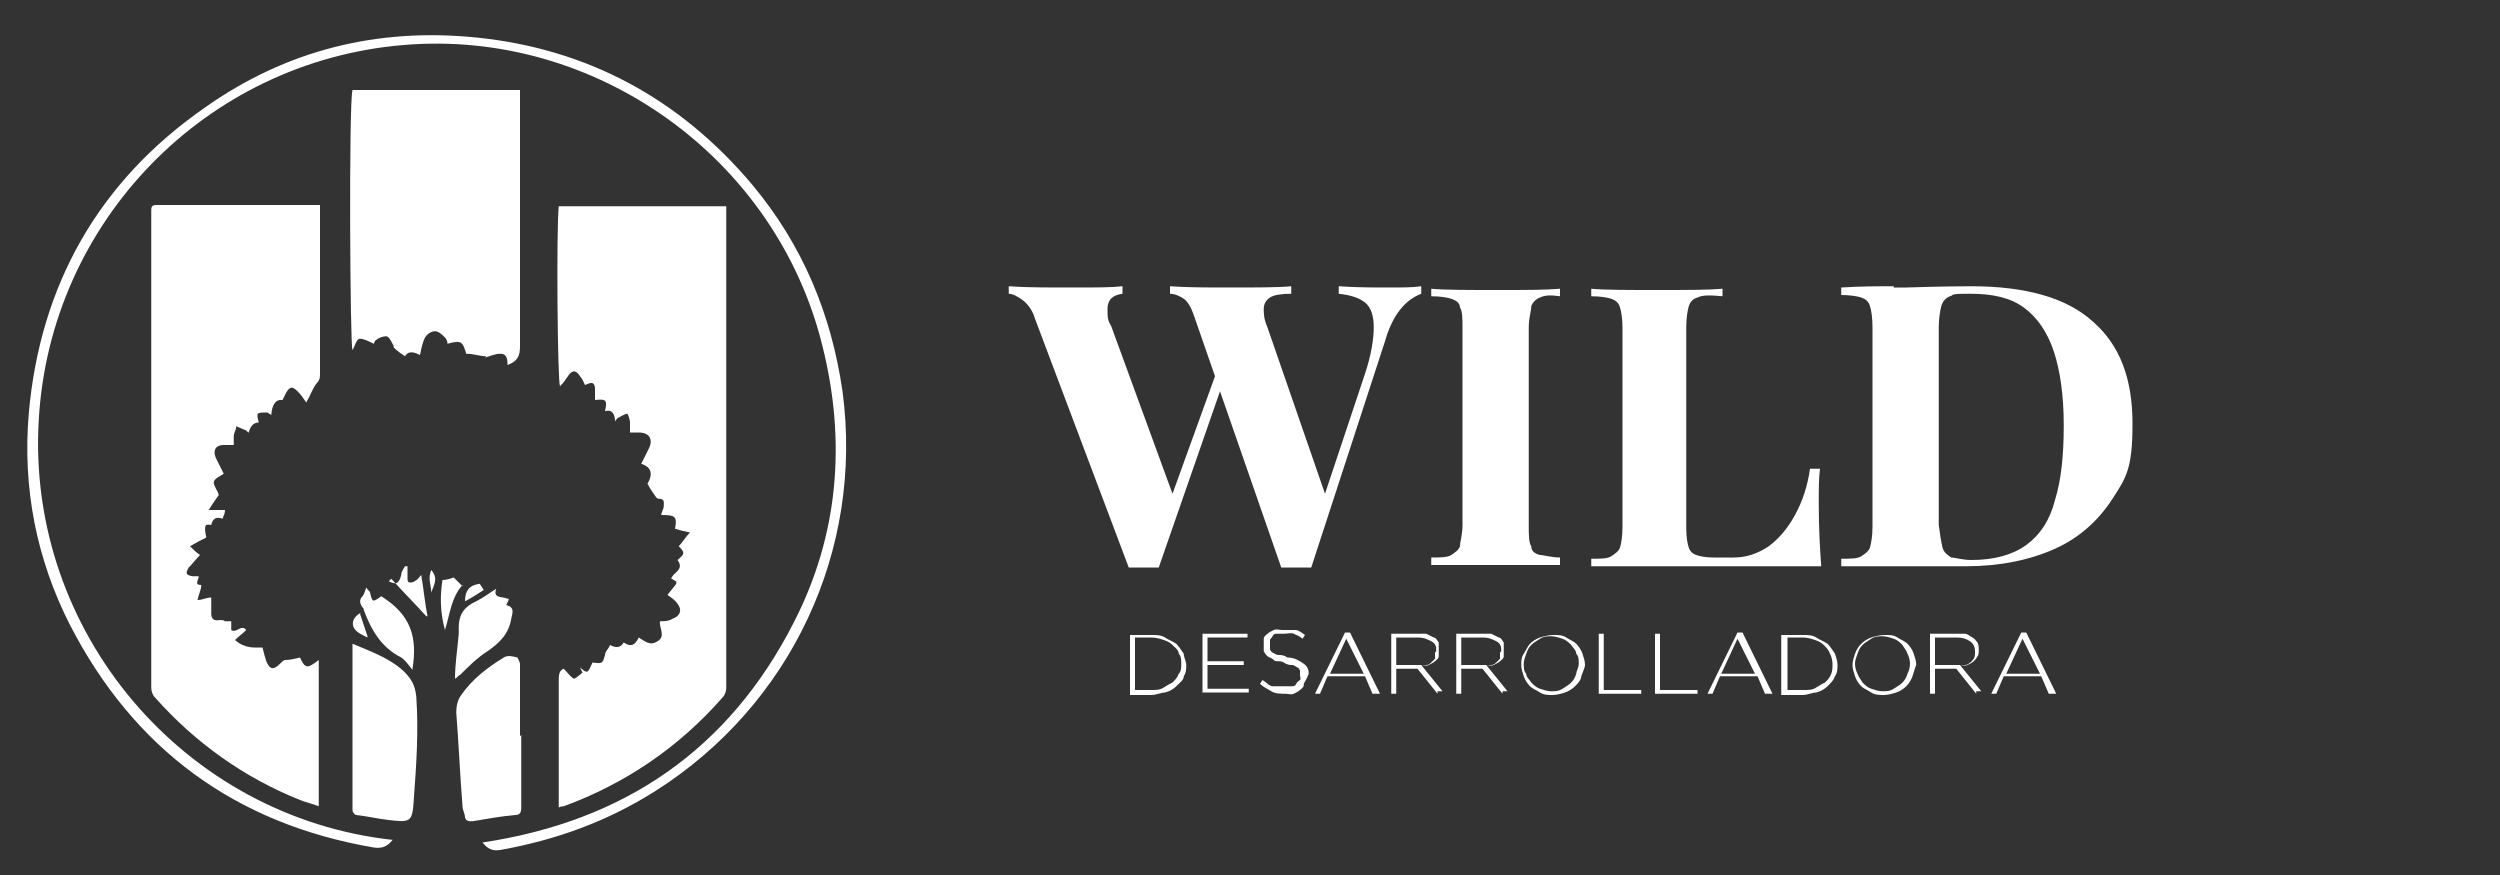 <?xml version="1.0" encoding="UTF-8"?>
<svg id="Layer_1" data-name="Layer 1" xmlns="http://www.w3.org/2000/svg" version="1.1" viewBox="0 0 200 70">
  <rect x="0" y="0" width="200" height="70" fill="#333333" stroke="none"/>
  <defs>
    <style>
      .cls-1 {
        fill: #fff;
        stroke-width: 0px;
      }
    </style>
  </defs>
  <path class="cls-1" d="M111.1,23c1.1,0,1.9,0,2.6-.1v.6c-1.3.5-2.3,1.7-2.9,3.8l-5.9,18.1h-2.4l-4.9-14.1-4.9,14.1h-2.4l-7.5-19.9c-.2-.7-.6-1.2-1-1.5s-.8-.5-1.1-.5v-.6c1.3.1,3,.1,5,.1s3.2,0,4.1-.1v.6c-.8.1-1.2.5-1.2,1.2s0,.9.3,1.4l4.9,13.4,3.4-9.4-1.7-4.9c-.2-.6-.5-1.1-.8-1.3s-.7-.4-1.1-.4v-.6c1.4.1,3,.1,4.9.1s3.8,0,4.8-.1v.6c-.8,0-1.4.1-1.7.3s-.5.5-.5.9,0,.8.3,1.5l4.6,13.3,3.2-9.6c.5-1.5.7-2.8.7-3.7s-.2-1.6-.7-2-1.2-.6-2.1-.7v-.6c1.4.1,2.8.1,4,.1h0Z"/>
  <path class="cls-1" d="M123.2,23.8c-.3.1-.6.4-.7.7,0,.4-.2.9-.2,1.7v15.8c0,.8,0,1.4.2,1.7,0,.4.3.6.7.7.3,0,.9.2,1.6.2v.6c-1.2,0-2.9,0-5,0s-4.1,0-5.3,0v-.6c.7,0,1.3,0,1.6-.2s.6-.4.7-.7c0-.4.2-.9.2-1.7v-15.7c0-.8,0-1.4-.2-1.7,0-.4-.4-.6-.7-.7s-.9-.2-1.6-.2v-.6c1.1.1,2.9.1,5.3.1s3.8,0,5-.1v.6c-.7-.1-1.2-.1-1.6.1Z"/>
  <path class="cls-1" d="M135.8,23.8c-.4.1-.6.4-.7.7-.1.4-.2.9-.2,1.7v16.1c0,.7.1,1.2.2,1.5s.3.5.6.6.7.2,1.4.2h1.6c1,0,1.9-.3,2.8-.9.8-.6,1.5-1.4,2.1-2.5s1-2.3,1.2-3.7h.8c-.1.7-.1,1.7-.1,2.8,0,2,.1,3.7.2,5-1.5,0-4,0-7.6,0s-8.4,0-10.8,0v-.6c.7,0,1.3,0,1.6-.2s.6-.4.7-.7.2-.9.2-1.7v-15.8c0-.8-.1-1.4-.2-1.7-.1-.4-.4-.6-.7-.7s-.9-.2-1.6-.2v-.6c1.1.1,2.9.1,5.3.1s4,0,5.2-.1v.6c-1-.1-1.6-.1-2,.1Z"/>
  <path class="cls-1" d="M151.5,23h1c3.1-.1,4.9-.1,5.2-.1,4.3,0,7.6.9,9.7,2.8,2.2,1.9,3.2,4.6,3.2,8.2s-.5,4.3-1.6,6-2.6,3.1-4.6,4-4.4,1.4-7.1,1.4h-4.9c-2.3,0-4,0-5.1,0v-.6c.7,0,1.3,0,1.6-.2s.6-.4.7-.7c.1-.4.2-.9.2-1.7v-15.9c0-.8-.1-1.4-.2-1.7-.1-.4-.4-.6-.7-.7s-.9-.2-1.6-.2v-.6c1.6-.1,2.9-.1,4.2-.1h0ZM155.4,43.8c.1.4.4.6.7.8.3,0,.9.2,1.6.2,1.8,0,3.3-.4,4.4-1.2s1.9-2,2.3-3.6c.5-1.6.7-3.6.7-6s-.3-4.4-.8-5.9-1.3-2.7-2.4-3.5-2.5-1.1-4.3-1.1-1.2.1-1.6.2c-.3.1-.6.4-.7.8s-.2,1-.2,1.7v15.8c.1.8.2,1.4.3,1.8Z"/>
  <path class="cls-1" d="M94.7,54.1c0,.3-.3.5-.6.8-.2.2-.5.4-.9.5-.3,0-.7.2-1.1.2h-1.7v-4.8h1.7c.4,0,.8,0,1.1.2s.6.3.9.5c.2.2.4.5.6.8,0,.3.2.6.2.9s0,.6-.2.9ZM94.5,53.1c0-.3,0-.6-.2-.8,0-.3-.3-.5-.5-.7s-.4-.3-.7-.4-.6-.2-1-.2h-1.3v4.2h1.3c.4,0,.7,0,1-.2s.5-.3.7-.4c.2-.2.4-.4.5-.7.2-.2.2-.5.2-.8Z"/>
  <path class="cls-1" d="M96.2,55.5v-4.8h3.6v.3h-3.2v1.9h2.9v.3h-2.9v1.9h3.3v.3h-3.7Z"/>
  <path class="cls-1" d="M104.3,54.8c0,.2-.2.3-.3.4s-.3.2-.5.3-.4,0-.7,0-.8,0-1.1-.2-.6-.3-.9-.6l.2-.3c0,0,.3.2.4.3s.3.2.4.2c0,0,.3,0,.5,0h.5s.4,0,.5,0c.2,0,.3,0,.4-.2s.2-.2.3-.3,0-.2,0-.4,0-.2,0-.3c0,0,0-.2-.2-.3s-.3-.2-.4-.2c-.2,0-.4,0-.7-.2s-.6,0-.8-.2-.4-.2-.5-.3-.2-.2-.3-.4c0,0,0-.3,0-.5s0-.3,0-.5.2-.3.3-.4.3-.2.5-.3.4,0,.7,0,.7,0,1,0,.5.2.8.4l-.2.3c-.2-.2-.5-.3-.7-.4s-.5,0-.8,0-.4,0-.5,0c-.2,0-.3,0-.4.2s-.2.2-.2.3c0,0,0,.2,0,.4s0,.2,0,.3c0,0,0,.2.2.3s.3.2.5.2c.2,0,.4,0,.7.2.6,0,1,.3,1.3.5s.4.5.4.8c-.2.5-.3.6-.4.8Z"/>
  <path class="cls-1" d="M109.8,55.5l-.6-1.4h-3l-.6,1.4h-.4l2.4-4.9h.4l2.4,4.9h-.6ZM107.7,51.1l-1.3,2.8h2.7l-1.4-2.8Z"/>
  <path class="cls-1" d="M115,55.5l-1.6-2h-1.7v2h-.4v-4.8h2.1c.3,0,.5,0,.7,0l.6.3c.2,0,.3.3.4.4,0,.2,0,.4,0,.6s0,.4,0,.5c0,.2-.2.3-.3.4s-.3.2-.5.3-.4,0-.6,0l1.7,2.1h-.4ZM114.9,52.1c0-.3,0-.6-.4-.8s-.6-.3-1.1-.3h-1.7v2.2h1.7c.2,0,.4,0,.6,0s.3,0,.5-.2c0,0,.2-.2.3-.3,0-.2,0-.3,0-.5Z"/>
  <path class="cls-1" d="M120.2,55.5l-1.6-2h-1.7v2h-.4v-4.8h2.1c.3,0,.5,0,.7,0l.6.3c.2,0,.3.3.4.4,0,.2,0,.4,0,.6s0,.4,0,.5c0,.2-.2.3-.3.4s-.3.2-.5.3-.4,0-.6,0l1.7,2.1h-.4ZM120.1,52.1c0-.3,0-.6-.4-.8s-.6-.3-1.1-.3h-1.7v2.2h1.7c.2,0,.4,0,.6,0s.3,0,.5-.2c0,0,.2-.2.3-.3,0-.2,0-.3,0-.5Z"/>
  <path class="cls-1" d="M126.5,54.1c0,.3-.3.6-.5.8s-.5.4-.8.5-.7.2-1,.2-.7,0-1-.2-.6-.3-.8-.5-.4-.5-.5-.8-.2-.6-.2-.9,0-.6.2-.9.3-.6.5-.8.5-.4.8-.5.7-.2,1.1-.2.7,0,1,.2.6.3.8.5.4.5.5.8.2.6.2.9c0,.2-.2.6-.3.9ZM126.3,53.1c0-.3,0-.6-.2-.8,0-.3-.3-.5-.4-.7-.2-.2-.4-.4-.7-.5s-.6-.2-.9-.2-.6,0-.9.2-.5.3-.7.5-.3.4-.4.7-.2.5-.2.8,0,.6.2.8c0,.3.3.5.4.7.2.2.4.4.7.5s.6.2.9.2.6,0,.9-.2.5-.3.7-.5.3-.4.4-.7c0-.2.2-.5.2-.8Z"/>
  <path class="cls-1" d="M127.9,55.5v-4.8h.4v4.5h3v.3h-3.4Z"/>
  <path class="cls-1" d="M132.4,55.5v-4.8h.4v4.5h3v.3h-3.4Z"/>
  <path class="cls-1" d="M141.2,55.5l-.6-1.4h-3l-.6,1.4h-.4l2.4-4.9h.4l2.4,4.9h-.6ZM139,51.1l-1.3,2.8h2.7l-1.4-2.8Z"/>
  <path class="cls-1" d="M146.8,54.1c-.1.3-.3.5-.6.8-.2.2-.5.4-.9.5-.3,0-.7.2-1.1.2h-1.7v-4.8h1.7c.4,0,.8,0,1.1.2s.6.3.9.5c.2.2.4.5.6.8.1.3.2.6.2.9s0,.6-.2.9ZM146.6,53.1c0-.3-.1-.6-.2-.8-.1-.3-.3-.5-.5-.7s-.4-.3-.7-.4-.6-.2-1-.2h-1.2v4.2h1.3c.4,0,.7,0,1-.2s.5-.3.7-.4c.2-.2.4-.4.5-.7.1-.2.1-.5.1-.8h0Z"/>
  <path class="cls-1" d="M153,54.1c-.1.3-.3.6-.5.8s-.5.4-.8.5-.7.2-1,.2-.7,0-1-.2-.6-.3-.8-.5-.4-.5-.5-.8-.2-.6-.2-.9.1-.6.2-.9.3-.6.5-.8.5-.4.8-.5.7-.2,1.1-.2.7,0,1,.2.6.3.8.5.4.5.5.8.2.6.2.9c-.1.2-.2.6-.3.9ZM152.8,53.1c0-.3-.1-.6-.2-.8-.1-.3-.3-.5-.4-.7-.2-.2-.4-.4-.7-.5s-.6-.2-.9-.2-.6,0-.9.2-.5.3-.7.5-.3.4-.4.7-.2.5-.2.8.1.6.2.8c.1.3.3.5.4.7.2.2.4.4.7.5s.6.2.9.2.6,0,.9-.2.5-.3.7-.5.3-.4.4-.7c.1-.2.2-.5.2-.8Z"/>
  <path class="cls-1" d="M158.1,55.5l-1.6-2h-1.7v2h-.4v-4.8h2.1c.3,0,.5,0,.7,0s.4.2.6.3.3.3.4.4c.1.2.1.4.1.6s0,.4-.1.5c-.1.2-.2.3-.3.4s-.3.2-.5.3-.4,0-.6,0l1.7,2.1h-.4ZM158,52.1c0-.3-.1-.6-.4-.8s-.6-.3-1.1-.3h-1.7v2.2h1.7c.2,0,.4,0,.6,0s.3,0,.5-.2c.1,0,.2-.2.3-.3.1-.2.1-.3.1-.5h0Z"/>
  <path class="cls-1" d="M163.9,55.5l-.6-1.4h-3l-.6,1.4h-.4l2.4-4.9h.4l2.4,4.9h-.6ZM161.8,51.1l-1.3,2.8h2.7l-1.4-2.8Z"/>
  <g>
    <path class="cls-1" d="M21.4,33c-.9,0-.9,0-.7.8q-.6,0-.8.8c-.1,0-.2-.2-.3-.2-.2-.1-.5-.2-.7-.3,0,.3-.2.5-.2.8,0,.2,0,.4,0,.7-.3,0-.5,0-.8,0-.7,0-.9.5-.6,1.1.2.4.4.8.6,1.2-.3.2-.8.4-.8.7,0,.3.3.6.4,1-.2.3-.5.7-.8,1.2h1.3c0,.3-.1.4-.2.7-.5-.2-.8,0-.9.5-.5-.1-.6,0-.4,1-.4.2-.8.4-1.3.7.3.3.5.5.8.7-.3.3-.6.7-.9,1-.3.5-.2.6.3.7.1,0,.3,0,.5,0,0,.3-.4.7.2.7,0,.4-.2.7-.3,1.2.4,0,.7-.2,1.1-.2,0,.5,0,.9,0,1.3,0,.4.2.6.7.5.1,0,.3,0,.4.1.2,0,.3,0,.5,0,0,.2,0,.4,0,.7.4.3.8-.5,1.2,0-.3.3-.6.5-.9.8.8.7,1.5.6,2.2.6.1.4.2.8.3,1.1.3.7.6.7,1.1.2.1-.1.3-.3.4-.3.4,0,.8-.1,1.2-.2.4.9.6.9,1.5.2v11.7c-.5-.2-1-.3-1.5-.5-4.5-1.8-8.4-4.6-11.6-8.2-.2-.2-.3-.5-.3-.8,0-12.7,0-25.4,0-38.1,0-.3,0-.5.4-.5,4.3,0,8.6,0,12.9,0,0,0,0,0,.2,0,0,.2,0,.4,0,.6,0,4.3,0,8.5,0,12.8,0,.4,0,.6-.3.9-.3.4-.5,1-.8,1.5-.2-.3-.4-.6-.7-.9-.4-.4-.6-.4-.9.1-.1.2-.2.4-.3.6q-.8-.1-.9,1.2Z"/>
    <path class="cls-1" d="M46.4,53.4c.6.5.6.5,1-.4.8.1.8.1,1-.6,0-.3.3-.5.4-.8.4.2.8.3,1.1-.2.6.4.9.2,1.2-.4.5.3.9.7,1.5.3.7-.4.1-1.1.2-1.6.3,0,.7,0,1-.2.6-.2.8-.7.4-1.2-.2-.3-.5-.5-.8-.7.2-.3.5-.6.7-.9,0,0,0-.1,0-.2-.1,0-.3-.2-.4-.2.1-.5,1.1-.7.5-1.5.6-.5.6-.6.1-1.1.3-.3.5-.7.9-1.1-.5-.1-.9-.2-1.2-.3.2-1,0-1.1-1.1-1.1,0-.2.2-.5.2-.7,0-.3.1-.6-.4-.6,0,0-.1,0-.2-.1-.2-.3-.5-.7-.7-1.1q.7-1.2-.5-1.6c.2-.4.4-.8.6-1.2.4-.8,0-1.3-.8-1.3-.2,0-.4,0-.7,0,0-.3,0-.5,0-.8,0-.2-.1-.5-.2-.7-.2,0-.5.2-.7.3-.1,0-.2.2-.3.3,0-.5-.2-1-.8-.8.2-.9.1-1-.8-.9,0-.3,0-.7,0-1-.1-.6-.5-.3-.8-.2-.1-.2-.2-.5-.4-.7-.3-.5-.6-.5-.9-.1-.2.3-.4.6-.7.9-.2-.4-.3-12.5-.1-14.4h13.4c0,.2,0,.4,0,.6,0,12.6,0,25.3,0,37.9,0,.3-.1.6-.3.8-3.5,4-7.8,6.9-12.7,8.7-.1,0-.2,0-.4.1,0-.2,0-.4,0-.6,0-3.2,0-6.5,0-9.7,0-.4.1-.7.4-.8.3.3.5.6.8.8.1,0,.5-.3.7-.5Z"/>
    <path class="cls-1" d="M38.9,28.5c-.5,0-1-.2-1.6-.2-.3-1-.4-1.1-1.5-.8,0-.2-.1-.4-.2-.5-.2-.2-.5-.5-.8-.5-.3,0-.6.2-.8.5-.2.4-.3.9-.4,1.4-.4-.2-.9-.4-1.2.1-.3-.2-.6-.4-.9-.7,0,0,0-.2-.1-.3-.1-.2-.3-.6-.5-.6-.2,0-.6.1-.8.3-.1,0-.2.3-.2.3-.4-.2-.8-.4-1.1-.4-.3,0-.4.6-.6.9-.2-.2-.3-19.9,0-20.8h13.4c0,.2,0,.4,0,.6,0,6.6,0,13.3,0,19.9,0,.8-.2,1.2-1,1.5,0-.4,0-.9-.6-.9-.4,0-.8.2-1.2.3Z"/>
    <path class="cls-1" d="M31.4,67.2c-.4.5-.8.7-1.5.6-11.1-1.9-19.2-7.9-24.3-17.8-2.7-5.3-3.8-11-3.3-16.9.9-10.3,5.6-18.6,14.1-24.5,6.5-4.6,13.8-6.4,21.7-5.6,8.9.9,16.3,4.9,22.1,11.8,4,4.8,6.3,10.3,7.2,16.5,1.7,12.7-4.1,25.1-15,32-3.8,2.4-7.9,3.9-12.4,4.7-.6.1-1-.1-1.4-.6,11.3-1.7,19.7-7.4,24.9-17.6,3.6-7,4.2-14.5,2.3-22.1C62.1,12.6,47.6,2.3,32.3,3.6,16.5,4.9,4,17.7,3.1,33.6c-1,16.9,11.6,31.8,28.4,33.6Z"/>
    <path class="cls-1" d="M28.2,51.5c1.4.6,2.9,1.1,4.1,2.2.6.6.9,1.1,1,2,.2,2.8,0,5.6-.2,8.3-.1,1.8-.3,1.8-2,1.6-.9-.1-1.7-.3-2.6-.4-.1,0-.3-.2-.3-.4,0-4.4,0-8.8,0-13.3,0,0,0,0,0,0Z"/>
    <path class="cls-1" d="M41.7,58.8c0,1.9,0,3.9,0,5.8,0,.4-.1.6-.5.6-1.1.1-2.2.3-3.4.5-.3,0-.5,0-.6-.3,0-.3-.2-.6-.2-.9-.2-2.5-.3-5-.5-7.5,0-.5.1-1,.4-1.4.9-1.3,2.1-2.2,3.4-3,.3-.2.7-.1,1.1,0,0,0,.2.4.2.5,0,1.9,0,3.8,0,5.8Z"/>
    <path class="cls-1" d="M40.7,47.9c0,.1-.1.3-.2.5.7.2.5.6.4,1.1-.2,1.2-.9,1.9-1.9,2.6-.8.5-1.5,1.2-2.2,1.9-.1,0-.2.2-.4.3,0-1.2.2-2.4.3-3.6,0-.2,0-.3,0-.5,0-1.1.5-1.7,1.4-2.1.6-.3,1.1-.7,1.6-1-.3.8.5.6.9.8Z"/>
    <path class="cls-1" d="M33,53.6c-.3-.4-.6-.8-.9-1-1.6-.8-2.4-2.2-3-3.8,0,0,0-.2-.1-.2-.2-.3-.3-.6,0-.9.1-.1.2-.4.3-.7.1.2.3.3.3.4.2.8.2.8.9.3,2.4,1.5,2.9,3.3,2.5,5.8Z"/>
    <path class="cls-1" d="M32.6,45.4c0,.3,0,.5,0,.8,0,.2,0,.4.2.4.1,0,.3,0,.5-.2.1,0,.2-.2.4-.4.2,1.2.3,2.3.5,3.3h-.1c-.9-1-1.9-2-2.8-3,0,0-.1.1-.2.2.6.3.8.2,1-.5,0-.3.2-.5.3-.7,0,0,.1,0,.2,0Z"/>
    <path class="cls-1" d="M37,46.8c-.9,1-1,2.3-1.4,3.6-.4-1.4-.4-2.8-.2-4,.3,0,.6-.1.9-.2.2.2.4.4.7.7Z"/>
    <path class="cls-1" d="M28.8,49.1c.2.6.4,1.2.6,1.8,0,0,0,0,0,.1-.4-.2-.9-.4-1.1-.8-.2-.4,0-.9.6-1.2Z"/>
    <path class="cls-1" d="M37.2,48.1c0-.9.4-1.3,1.2-1.4,0,.1.2.3.3.5-.5.3-.9.6-1.5.9Z"/>
    <path class="cls-1" d="M34.5,47.4c0-.6-.3-1.1,0-1.8.6.7.2,1.2,0,1.8Z"/>
  </g>
</svg>